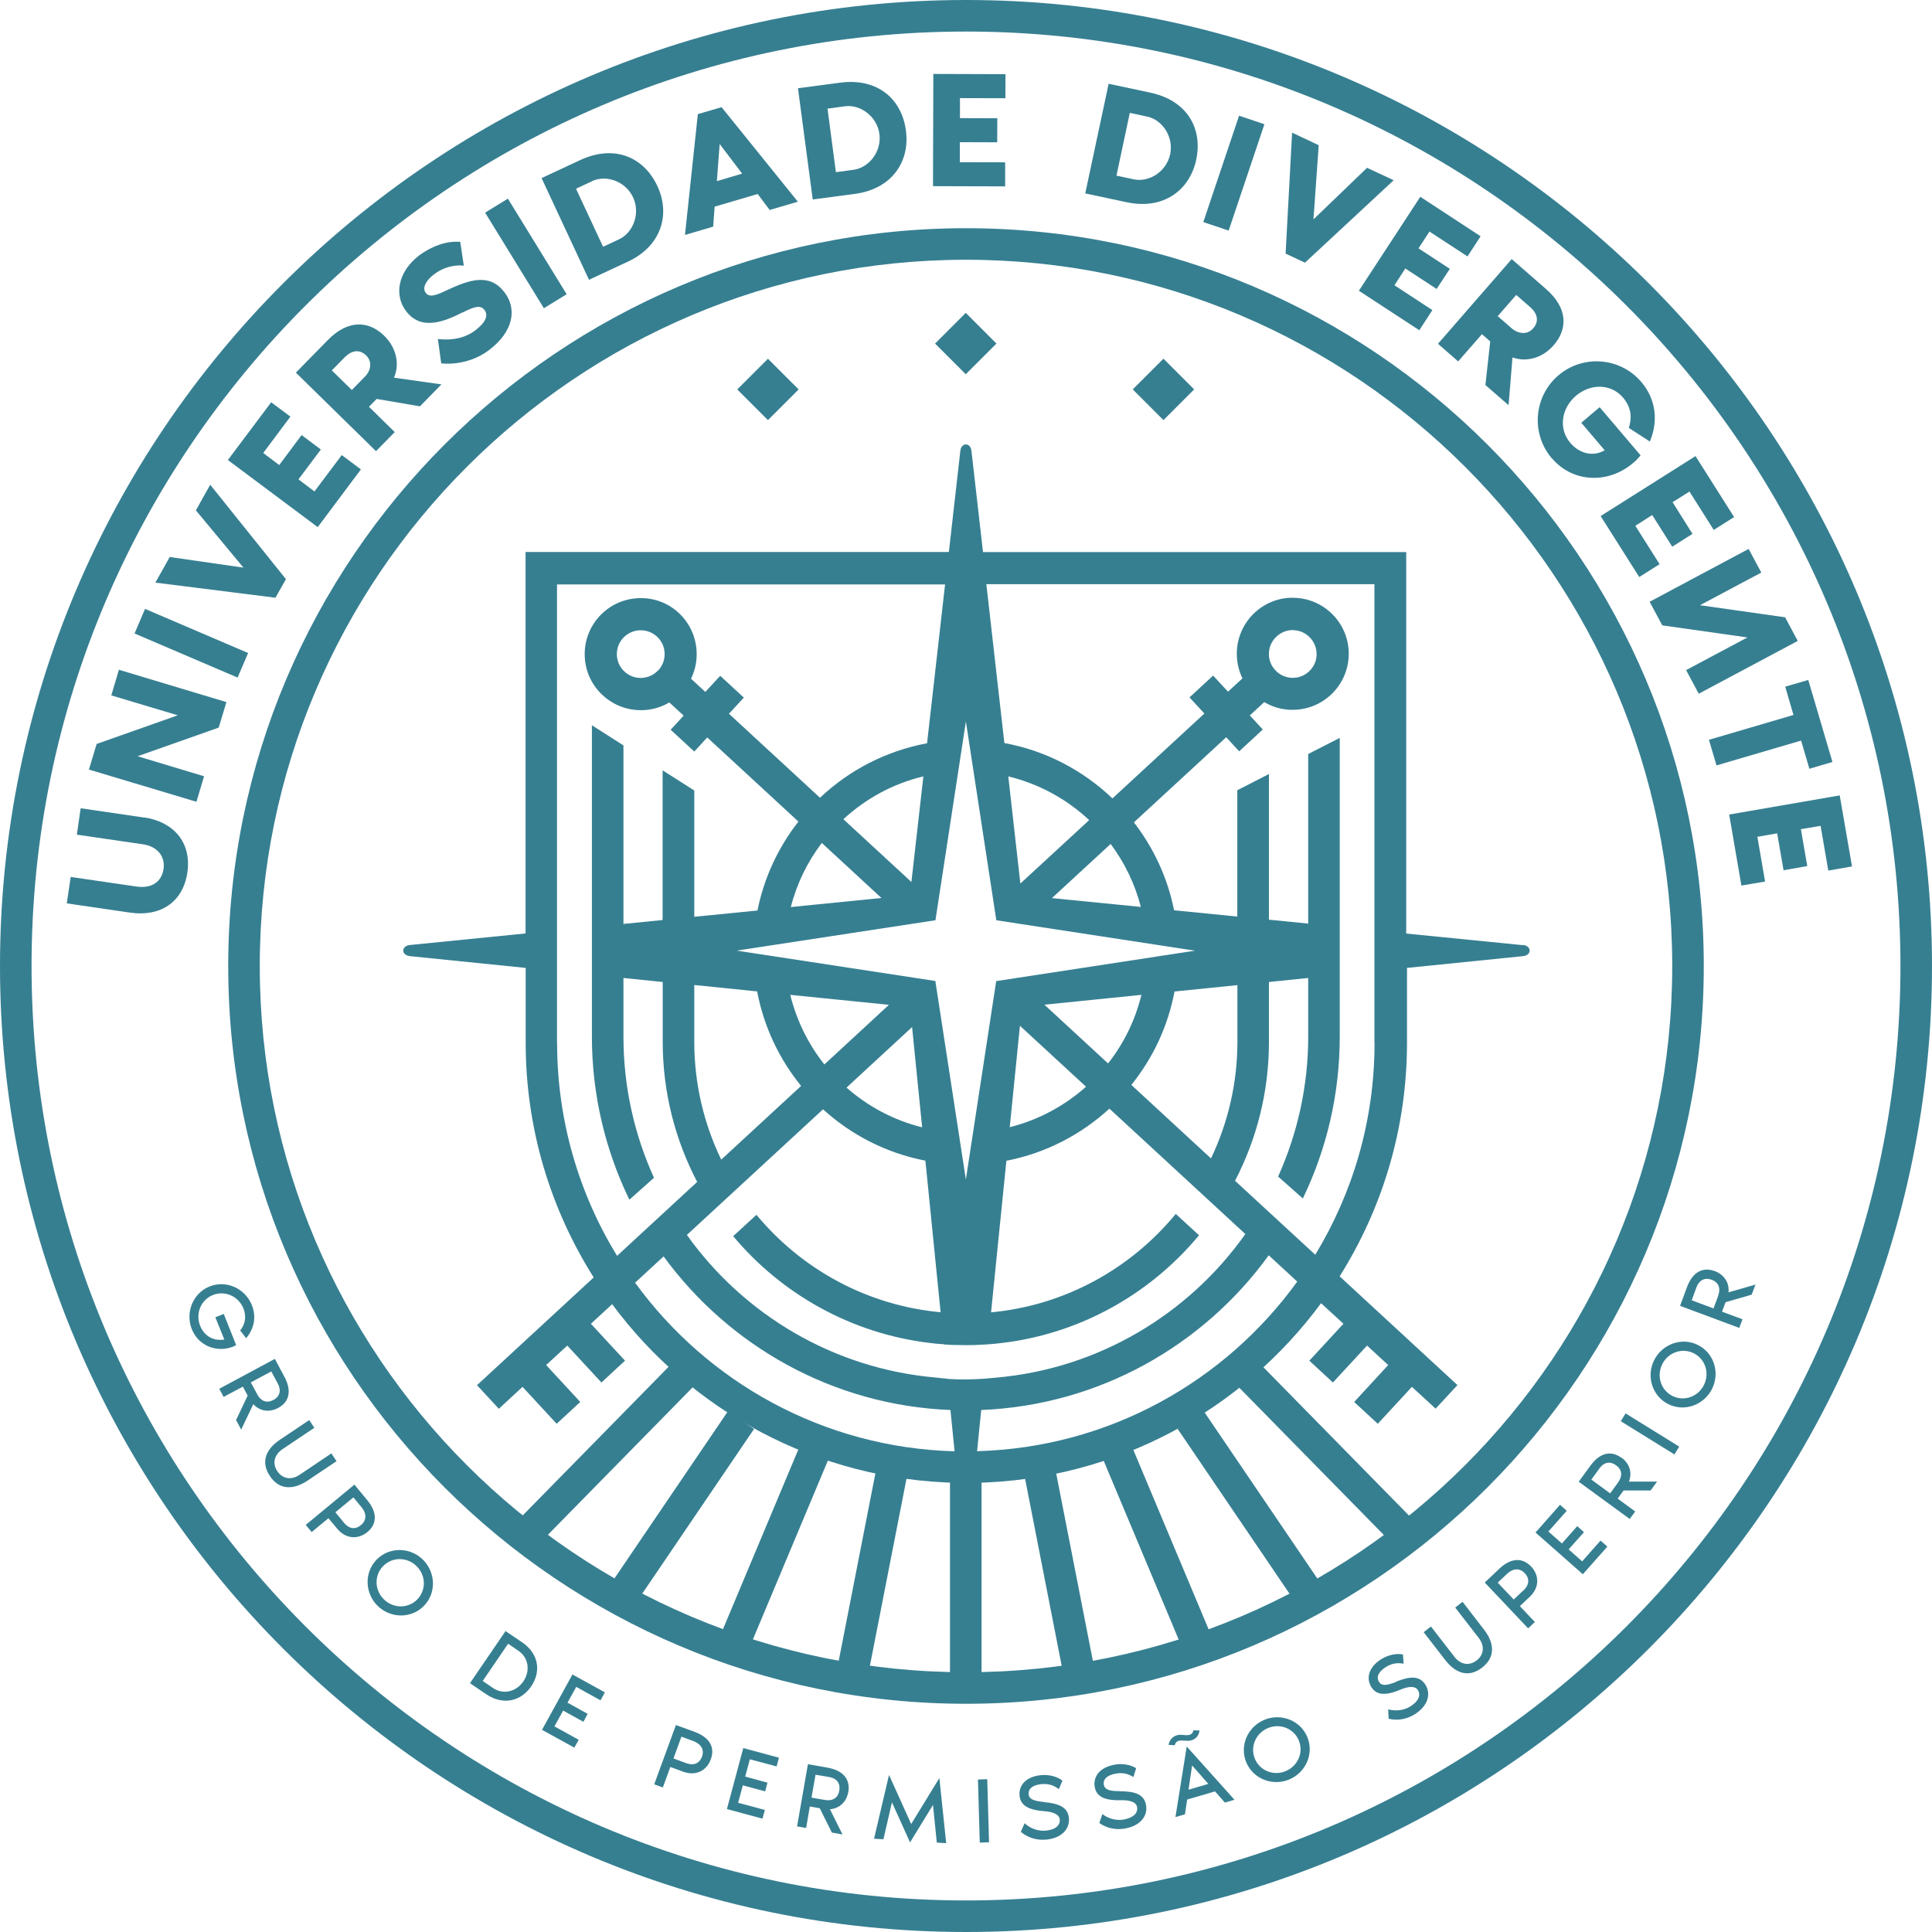 <svg xmlns="http://www.w3.org/2000/svg" width="158" height="158" viewBox="0 0 158 158" fill="none"><g id="Group 6348"><path id="Vector" d="M62.804 29.338L60.294 31.848L62.804 34.358L65.314 31.848L62.804 29.338Z" fill="#367F91"></path><path id="Vector_2" d="M78.981 25.587L76.471 28.097L78.981 30.607L81.491 28.097L78.981 25.587Z" fill="#367F91"></path><path id="Vector_3" d="M95.148 29.335L92.638 31.845L95.148 34.355L97.658 31.845L95.148 29.335Z" fill="#367F91"></path><path id="Vector_4" d="M124.47 77.289L115.001 76.347V45.149H80.391L79.448 36.897C79.384 36.156 78.588 36.165 78.533 36.906L77.6 45.14H42.981V76.338L33.549 77.28C32.798 77.335 32.789 78.131 33.539 78.195L42.99 79.156V85.276C42.99 92.33 45.04 98.908 48.553 104.47L39.011 113.281L40.795 115.211L42.734 113.418L45.525 116.437L47.455 114.653L44.664 111.634L46.394 110.042L49.184 113.061L51.114 111.277L48.324 108.258L50.062 106.657C56.503 115.357 66.777 121.057 78.36 121.268L78.561 123.235C78.616 123.985 79.412 123.994 79.476 123.244L79.677 121.268C91.296 121.057 101.598 115.321 108.038 106.575L109.868 108.258L107.078 111.277L109.008 113.061L111.798 110.042L113.528 111.634L110.746 114.653L112.677 116.437L115.467 113.418L117.407 115.202L119.191 113.272L109.557 104.379C113.043 98.835 115.065 92.293 115.065 85.276V79.156L124.543 78.195C125.284 78.131 125.275 77.335 124.534 77.28L124.47 77.289ZM77.472 112.75C77.17 112.732 76.859 112.695 76.557 112.659C68.159 111.936 60.812 107.499 56.174 100.994L67.308 90.72C69.623 92.824 72.495 94.306 75.679 94.919L76.923 107.316C70.876 106.758 65.533 103.775 61.864 99.347L59.961 101.094C63.923 105.834 69.632 109.072 76.082 109.832C76.082 109.832 76.219 109.85 76.466 109.877C76.704 109.905 76.951 109.914 77.189 109.932V109.95C77.646 109.987 78.241 110.005 78.954 110.005C78.963 110.005 78.973 110.005 78.982 110.005C78.982 110.005 79 110.005 79.009 110.005C79.366 110.005 79.741 110.005 80.153 109.978C80.244 109.978 80.345 109.969 80.436 109.96C80.555 109.96 80.665 109.95 80.784 109.941C87.719 109.438 93.867 106.071 98.057 101.021L96.154 99.274C92.485 103.738 87.115 106.758 81.049 107.325L82.303 94.928C85.514 94.306 88.405 92.796 90.729 90.665L101.845 100.921C97.206 107.471 89.841 111.945 81.415 112.668C81.168 112.695 80.857 112.723 80.51 112.75C79.659 112.814 78.561 112.842 77.481 112.768L77.472 112.75ZM81.47 75.258L97.728 77.747L81.47 80.235L78.991 96.447V96.474L76.493 80.226L60.282 77.747H60.263L60.282 77.737L76.502 75.258L78.991 59.001L81.479 75.258H81.47ZM72.697 82.175L67.418 87.051C66.109 85.404 65.149 83.465 64.627 81.36L72.697 82.175ZM74.59 83.995L75.414 92.193C73.081 91.616 70.977 90.482 69.229 88.945L74.59 83.995ZM83.419 83.895L88.817 88.872C87.06 90.436 84.938 91.589 82.577 92.183L83.41 83.895H83.419ZM85.413 82.165L93.345 81.36C92.842 83.437 91.9 85.34 90.619 86.969L85.413 82.165ZM74.535 72.129L68.973 66.997C70.793 65.313 73.026 64.088 75.514 63.493L74.535 72.129ZM72.084 73.438L64.673 74.179C65.167 72.248 66.036 70.483 67.207 68.936L72.084 73.438ZM56.778 80.555L61.919 81.077C62.468 83.968 63.721 86.603 65.515 88.808L58.982 94.837C57.574 91.918 56.778 88.652 56.778 85.203V80.564V80.555ZM92.522 88.725C94.278 86.548 95.514 83.94 96.053 81.086L101.195 80.564V85.194C101.195 88.606 100.417 91.845 99.036 94.736L92.522 88.725ZM86.026 73.447L90.829 69.019C91.964 70.537 92.815 72.285 93.3 74.169L86.026 73.447ZM83.446 72.257L82.458 63.493C84.974 64.106 87.243 65.35 89.073 67.07L83.446 72.257ZM45.552 85.285V47.794H77.289L75.816 60.785C72.459 61.407 69.439 62.99 67.061 65.24L59.614 58.37L60.831 57.052L58.9 55.268L57.683 56.586L56.512 55.506C56.842 54.829 57.006 54.079 56.97 53.31C56.869 50.785 54.756 48.8 52.212 48.919C49.687 49.019 47.72 51.151 47.821 53.676C47.867 54.902 48.388 56.027 49.294 56.86C50.145 57.647 51.242 58.077 52.395 58.077C52.459 58.077 52.523 58.077 52.587 58.077C53.356 58.049 54.088 57.83 54.737 57.445L55.908 58.525L54.847 59.678L56.778 61.462L57.839 60.309L65.295 67.189C63.657 69.284 62.486 71.763 61.947 74.462L56.778 74.975V64.646L54.188 62.999V75.24L50.986 75.56V60.959L48.406 59.312V84.773C48.406 89.549 49.513 94.077 51.471 98.112L53.484 96.319C51.883 92.796 50.986 88.89 50.986 84.773V79.979L54.198 80.308V85.203C54.198 89.338 55.222 93.227 57.015 96.657L50.465 102.705C47.354 97.627 45.561 91.662 45.561 85.294L45.552 85.285ZM53.832 54.811C53.475 55.195 52.999 55.414 52.478 55.442C51.938 55.46 51.462 55.277 51.078 54.929C50.694 54.582 50.474 54.097 50.447 53.575C50.401 52.496 51.242 51.59 52.322 51.544C52.349 51.544 52.377 51.544 52.404 51.544C53.447 51.544 54.316 52.368 54.353 53.42C54.371 53.941 54.188 54.435 53.841 54.82L53.832 54.811ZM51.938 104.9L54.271 102.75C59.605 110.06 68.104 114.927 77.728 115.312L78.067 118.688C67.335 118.395 57.848 113.034 51.938 104.9ZM79.906 118.688L80.244 115.312C89.905 114.918 98.423 110.024 103.757 102.659L106.09 104.809C100.18 112.988 90.674 118.386 79.906 118.678V118.688ZM112.411 85.285C112.411 91.625 110.637 97.554 107.563 102.613L101.003 96.566C102.769 93.162 103.775 89.302 103.775 85.203V80.308L106.986 79.979V84.764C106.986 88.844 106.099 92.723 104.525 96.218L106.547 98.011C108.487 93.995 109.566 89.503 109.566 84.755V60.346L106.986 61.663V75.533L103.775 75.212V63.301L101.186 64.627V74.956L96.017 74.444C95.486 71.772 94.333 69.33 92.732 67.253L100.28 60.291L101.341 61.444L103.272 59.66L102.211 58.507L103.391 57.418C103.931 57.738 104.534 57.949 105.184 58.022C105.303 58.031 105.413 58.049 105.532 58.049C105.596 58.049 105.66 58.049 105.724 58.049C106.876 58.049 107.974 57.619 108.825 56.833C109.722 56 110.243 54.875 110.298 53.649C110.399 51.124 108.432 48.992 105.907 48.891C105.239 48.855 104.598 48.974 104.013 49.212C102.394 49.861 101.222 51.425 101.149 53.283C101.122 54.069 101.287 54.811 101.607 55.478L100.427 56.567L99.21 55.25L97.279 57.034L98.496 58.351L90.976 65.295C88.579 63.008 85.532 61.389 82.138 60.767L80.665 47.775H112.402V85.267L112.411 85.285ZM105.715 51.535C105.715 51.535 105.769 51.535 105.797 51.535C106.876 51.581 107.709 52.487 107.672 53.566C107.654 54.088 107.425 54.573 107.041 54.92C106.657 55.277 106.163 55.451 105.641 55.433C105.12 55.414 104.635 55.186 104.287 54.801C103.931 54.417 103.748 53.923 103.775 53.402C103.793 52.88 104.022 52.395 104.406 52.048C104.772 51.709 105.239 51.526 105.733 51.526L105.715 51.535Z" fill="#367F91"></path><path id="Vector_5" d="M11.783 66.859L6.596 66.1L6.285 68.259L11.683 69.046C12.872 69.22 13.521 70.034 13.375 71.059C13.22 72.138 12.378 72.678 11.179 72.504L5.782 71.718L5.461 73.877L10.649 74.636C13.037 74.984 14.958 73.858 15.324 71.342C15.681 68.881 14.18 67.198 11.783 66.85V66.859Z" fill="#367F91"></path><path id="Vector_6" d="M16.688 63.484L11.253 61.846L17.886 59.504L18.517 57.418L9.725 54.774L9.103 56.869L14.538 58.498L7.905 60.84L7.273 62.935L16.065 65.57L16.688 63.484Z" fill="#367F91"></path><path id="Vector_7" d="M11.863 49.796L11.003 51.806L19.431 55.413L20.291 53.403L11.863 49.796Z" fill="#367F91"></path><path id="Vector_8" d="M23.385 47.364L17.191 39.642L16.02 41.737L19.908 46.421L13.879 45.552L12.708 47.647L22.525 48.882L23.385 47.364Z" fill="#367F91"></path><path id="Vector_9" d="M29.514 38.388L27.95 37.217L25.717 40.191L24.409 39.203L26.239 36.76L24.665 35.58L22.835 38.032L21.527 37.044L23.75 34.07L22.177 32.899L18.636 37.62L25.983 43.109L29.514 38.388Z" fill="#367F91"></path><path id="Vector_10" d="M32.277 35.333L30.173 33.265L30.804 32.625L34.345 33.229L36.101 31.435L32.222 30.887C32.735 29.688 32.35 28.37 31.426 27.465C30.155 26.221 28.471 26.111 26.797 27.822L24.199 30.475L30.749 36.897L32.277 35.342V35.333ZM28.773 31.893L27.136 30.292L28.197 29.212C28.7 28.7 29.359 28.499 29.944 29.066C30.456 29.569 30.347 30.301 29.834 30.813L28.773 31.893Z" fill="#367F91"></path><path id="Vector_11" d="M37.849 25.553C38.928 24.976 39.349 24.994 39.615 25.342C39.926 25.745 39.816 26.294 38.846 27.035C38.242 27.501 37.218 27.895 35.809 27.721L36.083 29.715C36.083 29.715 38.188 30.026 40.045 28.59C42.012 27.071 42.286 25.241 41.252 23.897C40.054 22.341 38.462 22.826 36.468 23.769C35.452 24.263 35.068 24.281 34.812 23.942C34.501 23.54 34.867 22.918 35.461 22.46C36.696 21.509 37.931 21.728 37.931 21.728L37.639 19.78C35.992 19.633 34.519 20.704 34.281 20.887C32.479 22.277 32.241 24.189 33.22 25.461C34.19 26.715 35.626 26.705 37.831 25.543L37.849 25.553Z" fill="#367F91"></path><path id="Vector_12" d="M41.536 16.245L39.673 17.39L44.478 25.207L46.341 24.062L41.536 16.245Z" fill="#367F91"></path><path id="Vector_13" d="M51.334 21.408C54.115 20.109 54.838 17.511 53.759 15.214C52.688 12.909 50.309 11.765 47.446 13.092L44.29 14.565L48.169 22.881L51.325 21.408H51.334ZM48.416 14.812C49.578 14.272 51.16 14.821 51.773 16.139C52.386 17.447 51.792 19.02 50.63 19.569L49.321 20.182L47.107 15.434L48.416 14.821V14.812Z" fill="#367F91"></path><path id="Vector_14" d="M58.452 16.898L61.965 15.864L62.944 17.172L65.249 16.495L59.01 8.765L57.07 9.332L56.018 19.213L58.324 18.536L58.443 16.907L58.452 16.898ZM58.854 11.775L60.693 14.199L58.626 14.812L58.854 11.784V11.775Z" fill="#367F91"></path><path id="Vector_15" d="M69.915 15.855C72.962 15.452 74.426 13.193 74.087 10.677C73.758 8.161 71.837 6.349 68.708 6.761L65.259 7.218L66.466 16.312L69.915 15.855ZM69.11 8.691C70.382 8.527 71.727 9.533 71.919 10.96C72.111 12.397 71.068 13.714 69.797 13.888L68.36 14.08L67.674 8.884L69.11 8.691Z" fill="#367F91"></path><path id="Vector_16" d="M82.202 13.275L78.496 13.266V11.628L81.552 11.637L81.561 9.67L78.506 9.661V8.024L82.22 8.033L82.229 6.066L76.328 6.047L76.301 15.224L82.202 15.242V13.275Z" fill="#367F91"></path><path id="Vector_17" d="M97.828 13.065C98.359 10.585 97.16 8.234 94.068 7.575L90.665 6.852L88.752 15.818L92.156 16.541C95.157 17.181 97.297 15.544 97.828 13.065ZM92.394 9.231L93.812 9.533C95.065 9.798 95.998 11.198 95.696 12.616C95.394 14.034 93.976 14.931 92.723 14.666L91.305 14.364L92.394 9.24V9.231Z" fill="#367F91"></path><path id="Vector_18" d="M101.332 9.463L98.408 18.161L100.48 18.858L103.404 10.16L101.332 9.463Z" fill="#367F91"></path><path id="Vector_19" d="M113.976 14.739L111.799 13.723L107.416 17.941L107.846 11.875L105.669 10.851L105.138 20.741L106.721 21.482L113.976 14.739Z" fill="#367F91"></path><path id="Vector_20" d="M116.071 27.007L117.141 25.361L114.04 23.329L114.927 21.957L117.489 23.631L118.568 21.985L116.007 20.31L116.903 18.938L120.014 20.969L121.084 19.322L116.153 16.093L111.13 23.778L116.071 27.007Z" fill="#367F91"></path><path id="Vector_21" d="M119.255 29.551L121.194 27.327L121.871 27.922L121.478 31.49L123.372 33.137L123.692 29.23C124.927 29.669 126.208 29.212 127.059 28.233C128.22 26.897 128.23 25.196 126.427 23.631L123.628 21.189L117.599 28.114L119.245 29.551H119.255ZM123.994 24.116L125.137 25.113C125.686 25.589 125.924 26.23 125.384 26.852C124.909 27.401 124.177 27.318 123.628 26.852L122.484 25.855L123.994 24.125V24.116Z" fill="#367F91"></path><path id="Vector_22" d="M126.922 37.483C128.642 39.505 131.542 39.578 133.555 37.867C133.792 37.666 133.975 37.473 134.168 37.236L130.819 33.302L129.319 34.573L131.231 36.824C130.288 37.373 129.172 37.108 128.413 36.211C127.443 35.067 127.681 33.393 128.88 32.368C130.078 31.353 131.752 31.362 132.74 32.524C133.481 33.402 133.436 34.271 133.207 34.994L134.927 36.11C135.604 34.5 135.467 32.698 134.232 31.243C132.512 29.221 129.474 28.974 127.452 30.694C125.43 32.414 125.183 35.452 126.903 37.473L126.922 37.483Z" fill="#367F91"></path><path id="Vector_23" d="M134.058 47.19L135.723 46.138L133.737 42.999L135.119 42.121L136.757 44.71L138.413 43.658L136.784 41.069L138.166 40.2L140.151 43.338L141.816 42.286L138.66 37.3L130.901 42.203L134.058 47.19Z" fill="#367F91"></path><path id="Vector_24" d="M135.942 51.142L142.904 52.13L137.891 54.801L138.925 56.732L147.021 52.414L145.987 50.483L139.025 49.495L144.039 46.824L143.005 44.893L134.908 49.212L135.942 51.142Z" fill="#367F91"></path><path id="Vector_25" d="M146.673 58.47L139.757 60.501L140.379 62.596L147.295 60.565L147.972 62.871L149.857 62.313L147.881 55.606L145.996 56.156L146.673 58.47Z" fill="#367F91"></path><path id="Vector_26" d="M141.414 66.613L142.411 72.422L144.35 72.093L143.719 68.433L145.338 68.15L145.86 71.169L147.799 70.83L147.278 67.811L148.888 67.537L149.519 71.196L151.459 70.858L150.453 65.048L141.414 66.613Z" fill="#367F91"></path><path id="Vector_27" d="M19.103 110.106C19.176 110.078 19.259 110.033 19.313 110.005L18.298 107.453L17.612 107.727L18.344 109.548C17.529 109.685 16.724 109.319 16.367 108.423C15.965 107.425 16.431 106.3 17.41 105.907C18.389 105.513 19.506 106.007 19.908 107.004C20.173 107.663 20.045 108.322 19.643 108.807L20.128 109.438C20.759 108.697 20.997 107.727 20.594 106.73C20.036 105.349 18.49 104.662 17.136 105.211C15.782 105.751 15.142 107.325 15.69 108.706C16.248 110.088 17.749 110.655 19.103 110.115V110.106Z" fill="#367F91"></path><path id="Vector_28" d="M23.247 112.576L22.479 111.131L17.932 113.573L18.288 114.241L19.862 113.4L20.255 114.131L19.304 116.135L19.725 116.913L20.713 114.836C21.271 115.431 22.049 115.522 22.753 115.138C23.613 114.68 23.906 113.793 23.256 112.585L23.247 112.576ZM22.351 114.488C21.765 114.808 21.298 114.525 21.042 114.04L20.512 113.052L22.186 112.155L22.726 113.162C22.982 113.647 22.945 114.177 22.351 114.497V114.488Z" fill="#367F91"></path><path id="Vector_29" d="M27.52 119.493L27.099 118.861L24.501 120.609C23.842 121.057 23.119 120.966 22.68 120.316C22.241 119.657 22.442 118.962 23.101 118.514L25.708 116.766L25.288 116.135L22.89 117.745C21.765 118.505 21.29 119.538 22.076 120.719C22.845 121.871 24.007 121.844 25.141 121.094L27.538 119.483L27.52 119.493Z" fill="#367F91"></path><path id="Vector_30" d="M30.027 122.676L28.984 121.414L25.004 124.707L25.489 125.293L26.861 124.159L27.575 125.018C28.288 125.878 29.295 125.906 30.045 125.293C30.795 124.671 30.914 123.747 30.036 122.686L30.027 122.676ZM29.514 124.726C29.002 125.156 28.49 124.973 28.142 124.543L27.428 123.674L28.901 122.457L29.587 123.289C29.935 123.71 30.045 124.287 29.523 124.717L29.514 124.726Z" fill="#367F91"></path><path id="Vector_31" d="M30.804 127.544C29.78 128.587 29.825 130.288 30.887 131.331C31.957 132.374 33.65 132.374 34.665 131.331C35.69 130.288 35.644 128.596 34.583 127.544C33.512 126.501 31.82 126.501 30.804 127.544ZM34.125 130.801C33.384 131.56 32.177 131.56 31.399 130.801C30.621 130.041 30.594 128.834 31.335 128.074C32.076 127.315 33.284 127.315 34.061 128.074C34.839 128.834 34.866 130.041 34.125 130.801Z" fill="#367F91"></path><path id="Vector_32" d="M42.652 134.277L41.343 133.39L38.434 137.653L39.742 138.541C41.17 139.51 42.615 139.108 43.429 137.928C44.244 136.747 44.115 135.265 42.661 134.277H42.652ZM42.798 137.507C42.222 138.348 41.17 138.623 40.319 138.046L39.477 137.47L41.554 134.424L42.395 135C43.246 135.576 43.374 136.665 42.798 137.507Z" fill="#367F91"></path><path id="Vector_33" d="M44.326 141.468L46.97 142.923L47.327 142.282L45.342 141.184L46.055 139.894L47.711 140.809L48.059 140.16L46.412 139.245L47.126 137.955L49.111 139.053L49.468 138.403L46.815 136.939L44.326 141.468Z" fill="#367F91"></path><path id="Vector_34" d="M56.814 141.633L55.277 141.075L53.502 145.924L54.207 146.18L54.82 144.505L55.872 144.89C56.924 145.274 57.802 144.789 58.132 143.874C58.47 142.959 58.104 142.108 56.805 141.633H56.814ZM57.409 143.655C57.18 144.286 56.65 144.387 56.128 144.194L55.076 143.81L55.726 142.026L56.741 142.401C57.254 142.593 57.638 143.033 57.409 143.664V143.655Z" fill="#367F91"></path><path id="Vector_35" d="M59.449 147.945L62.358 148.732L62.551 148.019L60.364 147.433L60.748 146.006L62.578 146.5L62.761 145.786L60.941 145.292L61.325 143.874L63.511 144.46L63.703 143.746L60.785 142.959L59.449 147.945Z" fill="#367F91"></path><path id="Vector_36" d="M67.683 144.56L66.073 144.277L65.185 149.363L65.926 149.492L66.228 147.735L67.042 147.881L68.03 149.867L68.9 150.022L67.875 147.964C68.689 147.891 69.238 147.332 69.375 146.537C69.54 145.576 69.028 144.798 67.674 144.56H67.683ZM67.472 147.204L66.365 147.012L66.695 145.137L67.82 145.329C68.36 145.42 68.753 145.777 68.634 146.445C68.524 147.104 68.012 147.296 67.472 147.204Z" fill="#367F91"></path><path id="Vector_37" d="M74.517 149.171L72.705 145.155L71.48 150.37L72.248 150.416L72.943 147.396L74.425 150.672L76.301 147.607L76.612 150.69L77.38 150.736L76.822 145.411L74.517 149.171Z" fill="#367F91"></path><path id="Vector_38" d="M79.979 145.53L80.125 150.69L80.885 150.663L80.738 145.503L79.979 145.53Z" fill="#367F91"></path><path id="Vector_39" d="M85.386 147.369C84.544 147.287 84.16 147.14 84.124 146.738C84.078 146.28 84.462 145.969 85.185 145.905C85.844 145.841 86.292 146.088 86.594 146.317L86.886 145.622C86.182 145.091 85.349 145.155 85.13 145.173C83.904 145.292 83.3 146.006 83.382 146.848C83.447 147.534 83.913 148.009 85.395 148.119C86.127 148.174 86.63 148.385 86.667 148.796C86.713 149.281 86.31 149.638 85.523 149.711C84.901 149.766 84.279 149.546 83.794 149.107L83.483 149.803C83.575 149.885 84.316 150.562 85.578 150.443C86.804 150.324 87.499 149.583 87.417 148.686C87.335 147.826 86.667 147.497 85.386 147.378V147.369Z" fill="#367F91"></path><path id="Vector_40" d="M91.589 146.482C90.738 146.482 90.354 146.363 90.271 145.969C90.189 145.512 90.537 145.173 91.25 145.045C91.9 144.926 92.367 145.118 92.687 145.329L92.915 144.606C92.165 144.149 91.342 144.277 91.122 144.322C89.905 144.551 89.375 145.329 89.53 146.152C89.658 146.829 90.171 147.259 91.662 147.223C92.394 147.204 92.915 147.369 92.989 147.772C93.08 148.256 92.714 148.641 91.936 148.796C91.323 148.915 90.674 148.75 90.153 148.357L89.905 149.08C89.997 149.153 90.802 149.766 92.055 149.528C93.272 149.299 93.894 148.485 93.721 147.607C93.556 146.756 92.861 146.491 91.58 146.491L91.589 146.482Z" fill="#367F91"></path><path id="Vector_41" d="M96.868 142.346C97.06 142.365 97.243 142.383 97.453 142.319C97.737 142.227 98.011 142.035 98.103 141.523L97.6 141.505C97.527 141.889 97.234 141.935 96.785 141.889C96.593 141.871 96.438 141.852 96.237 141.916C95.953 141.999 95.678 142.209 95.56 142.694L96.072 142.731C96.154 142.355 96.429 142.31 96.868 142.355V142.346Z" fill="#367F91"></path><path id="Vector_42" d="M96.118 148.604L96.904 148.376L97.088 147.168L99.365 146.5L100.171 147.415L100.957 147.186L97.051 142.831L96.127 148.613L96.118 148.604ZM97.499 144.387L98.817 145.887L97.197 146.363L97.49 144.387H97.499Z" fill="#367F91"></path><path id="Vector_43" d="M103.409 140.645C102.028 141.212 101.36 142.767 101.918 144.121C102.476 145.466 104.049 146.098 105.422 145.53C106.803 144.963 107.471 143.408 106.913 142.054C106.355 140.709 104.781 140.078 103.4 140.645H103.409ZM105.147 144.844C104.141 145.256 103.025 144.808 102.622 143.829C102.22 142.85 102.695 141.743 103.693 141.322C104.699 140.91 105.815 141.358 106.218 142.337C106.62 143.316 106.145 144.432 105.138 144.844H105.147Z" fill="#367F91"></path><path id="Vector_44" d="M114.186 137.543C113.4 137.854 112.988 137.891 112.777 137.543C112.53 137.15 112.732 136.711 113.345 136.326C113.903 135.97 114.415 135.988 114.79 136.061L114.735 135.302C113.866 135.146 113.153 135.576 112.96 135.686C111.918 136.345 111.707 137.26 112.146 137.964C112.512 138.55 113.143 138.76 114.516 138.184C115.193 137.9 115.733 137.863 115.952 138.211C116.217 138.623 116.016 139.126 115.348 139.547C114.827 139.876 114.159 139.958 113.528 139.794L113.564 140.553C113.683 140.59 114.653 140.855 115.723 140.178C116.766 139.519 117.05 138.54 116.574 137.781C116.108 137.049 115.367 137.058 114.168 137.525L114.186 137.543Z" fill="#367F91"></path><path id="Vector_45" d="M119.602 131.002L119.008 131.468L120.929 133.948C121.414 134.579 121.386 135.302 120.764 135.787C120.133 136.272 119.429 136.125 118.944 135.494L117.022 133.015L116.428 133.481L118.193 135.759C119.026 136.839 120.096 137.241 121.213 136.372C122.31 135.521 122.21 134.369 121.377 133.289L119.612 131.002H119.602Z" fill="#367F91"></path><path id="Vector_46" d="M125.21 128.111C124.543 127.397 123.609 127.352 122.612 128.294L121.423 129.419L124.973 133.17L125.522 132.649L124.296 131.35L125.11 130.581C125.924 129.813 125.878 128.806 125.21 128.102V128.111ZM124.607 130.041L123.792 130.81L122.484 129.428L123.271 128.687C123.673 128.312 124.241 128.166 124.698 128.66C125.156 129.145 125.009 129.666 124.616 130.041H124.607Z" fill="#367F91"></path><path id="Vector_47" d="M129.391 127.69L128.284 126.711L129.538 125.302L128.989 124.808L127.735 126.226L126.628 125.247L128.129 123.555L127.58 123.061L125.576 125.33L129.446 128.742L131.45 126.482L130.892 125.988L129.391 127.69Z" fill="#367F91"></path><path id="Vector_48" d="M132.585 119.209C131.798 118.633 130.874 118.752 130.069 119.859L129.108 121.176L133.28 124.222L133.729 123.61L132.292 122.557L132.777 121.89H134.991L135.513 121.167H133.216C133.509 120.417 133.244 119.666 132.603 119.2L132.585 119.209ZM132.338 121.222L131.679 122.127L130.142 121.002L130.81 120.078C131.13 119.63 131.624 119.438 132.173 119.84C132.713 120.234 132.658 120.773 132.338 121.213V121.222Z" fill="#367F91"></path><path id="Vector_49" d="M132.942 115.589L132.547 116.227L136.934 118.943L137.329 118.306L132.942 115.589Z" fill="#367F91"></path><path id="Vector_50" d="M138.861 109.996C137.562 109.338 135.961 109.896 135.284 111.222C134.607 112.549 135.119 114.168 136.427 114.827C137.726 115.486 139.327 114.927 140.004 113.601C140.681 112.265 140.169 110.655 138.861 109.996ZM139.346 113.272C138.861 114.241 137.717 114.635 136.766 114.159C135.823 113.683 135.458 112.53 135.942 111.561C136.427 110.591 137.571 110.198 138.522 110.673C139.465 111.149 139.831 112.302 139.346 113.272Z" fill="#367F91"></path><path id="Vector_51" d="M140.214 103.949C139.299 103.61 138.449 103.967 137.964 105.257L137.396 106.794L142.236 108.596L142.502 107.892L140.827 107.27L141.12 106.492L143.252 105.879L143.563 105.056L141.358 105.687C141.44 104.882 140.983 104.233 140.233 103.949H140.214ZM140.525 105.952L140.132 107.005L138.348 106.337L138.741 105.266C138.933 104.754 139.354 104.434 139.986 104.662C140.617 104.9 140.708 105.431 140.516 105.943L140.525 105.952Z" fill="#367F91"></path><path id="Vector_52" d="M79 158C35.443 158 0 122.567 0 79C0 35.433 35.443 0 79 0C122.557 0 158 35.443 158 79C158 122.557 122.557 158 79 158ZM79 2.58C36.861 2.58 2.58 36.861 2.58 79C2.58 121.139 36.861 155.42 79 155.42C121.139 155.42 155.42 121.139 155.42 79C155.42 36.861 121.139 2.58 79 2.58Z" fill="#367F91"></path><path id="Vector_53" d="M79 139.336C45.726 139.336 18.664 112.265 18.664 79C18.664 45.735 45.726 18.663 79 18.663C112.274 18.663 139.336 45.735 139.336 79C139.336 112.265 112.265 139.336 79 139.336ZM79 21.243C47.153 21.243 21.244 47.153 21.244 79C21.244 110.847 47.153 136.756 79 136.756C110.847 136.756 136.756 110.847 136.756 79C136.756 47.153 110.847 21.243 79 21.243Z" fill="#367F91"></path><path id="Vector_54" d="M80.271 120.838H77.691V137.928H80.271V120.838Z" fill="#367F91"></path><path id="Vector_55" d="M86.269 119.951L83.737 120.446L87.052 137.389L89.584 136.893L86.269 119.951Z" fill="#367F91"></path><path id="Vector_56" d="M92.53 118.205L90.151 119.203L96.83 135.123L99.209 134.124L92.53 118.205Z" fill="#367F91"></path><path id="Vector_57" d="M98.433 115.393L96.298 116.842L105.989 131.118L108.124 129.669L98.433 115.393Z" fill="#367F91"></path><path id="Vector_58" d="M102.77 111.253L100.929 113.061L113.453 125.818L115.294 124.01L102.77 111.253Z" fill="#367F91"></path><path id="Vector_59" d="M71.695 119.96L68.38 136.903L70.912 137.398L74.227 120.455L71.695 119.96Z" fill="#367F91"></path><path id="Vector_60" d="M65.432 118.196L58.756 134.117L61.135 135.114L67.811 119.194L65.432 118.196Z" fill="#367F91"></path><path id="Vector_61" d="M59.529 115.415L49.838 129.691L51.972 131.14L61.664 116.864L59.529 115.415Z" fill="#367F91"></path><path id="Vector_62" d="M55.185 111.262L42.662 124.019L44.503 125.827L57.026 113.07L55.185 111.262Z" fill="#367F91"></path></g></svg>